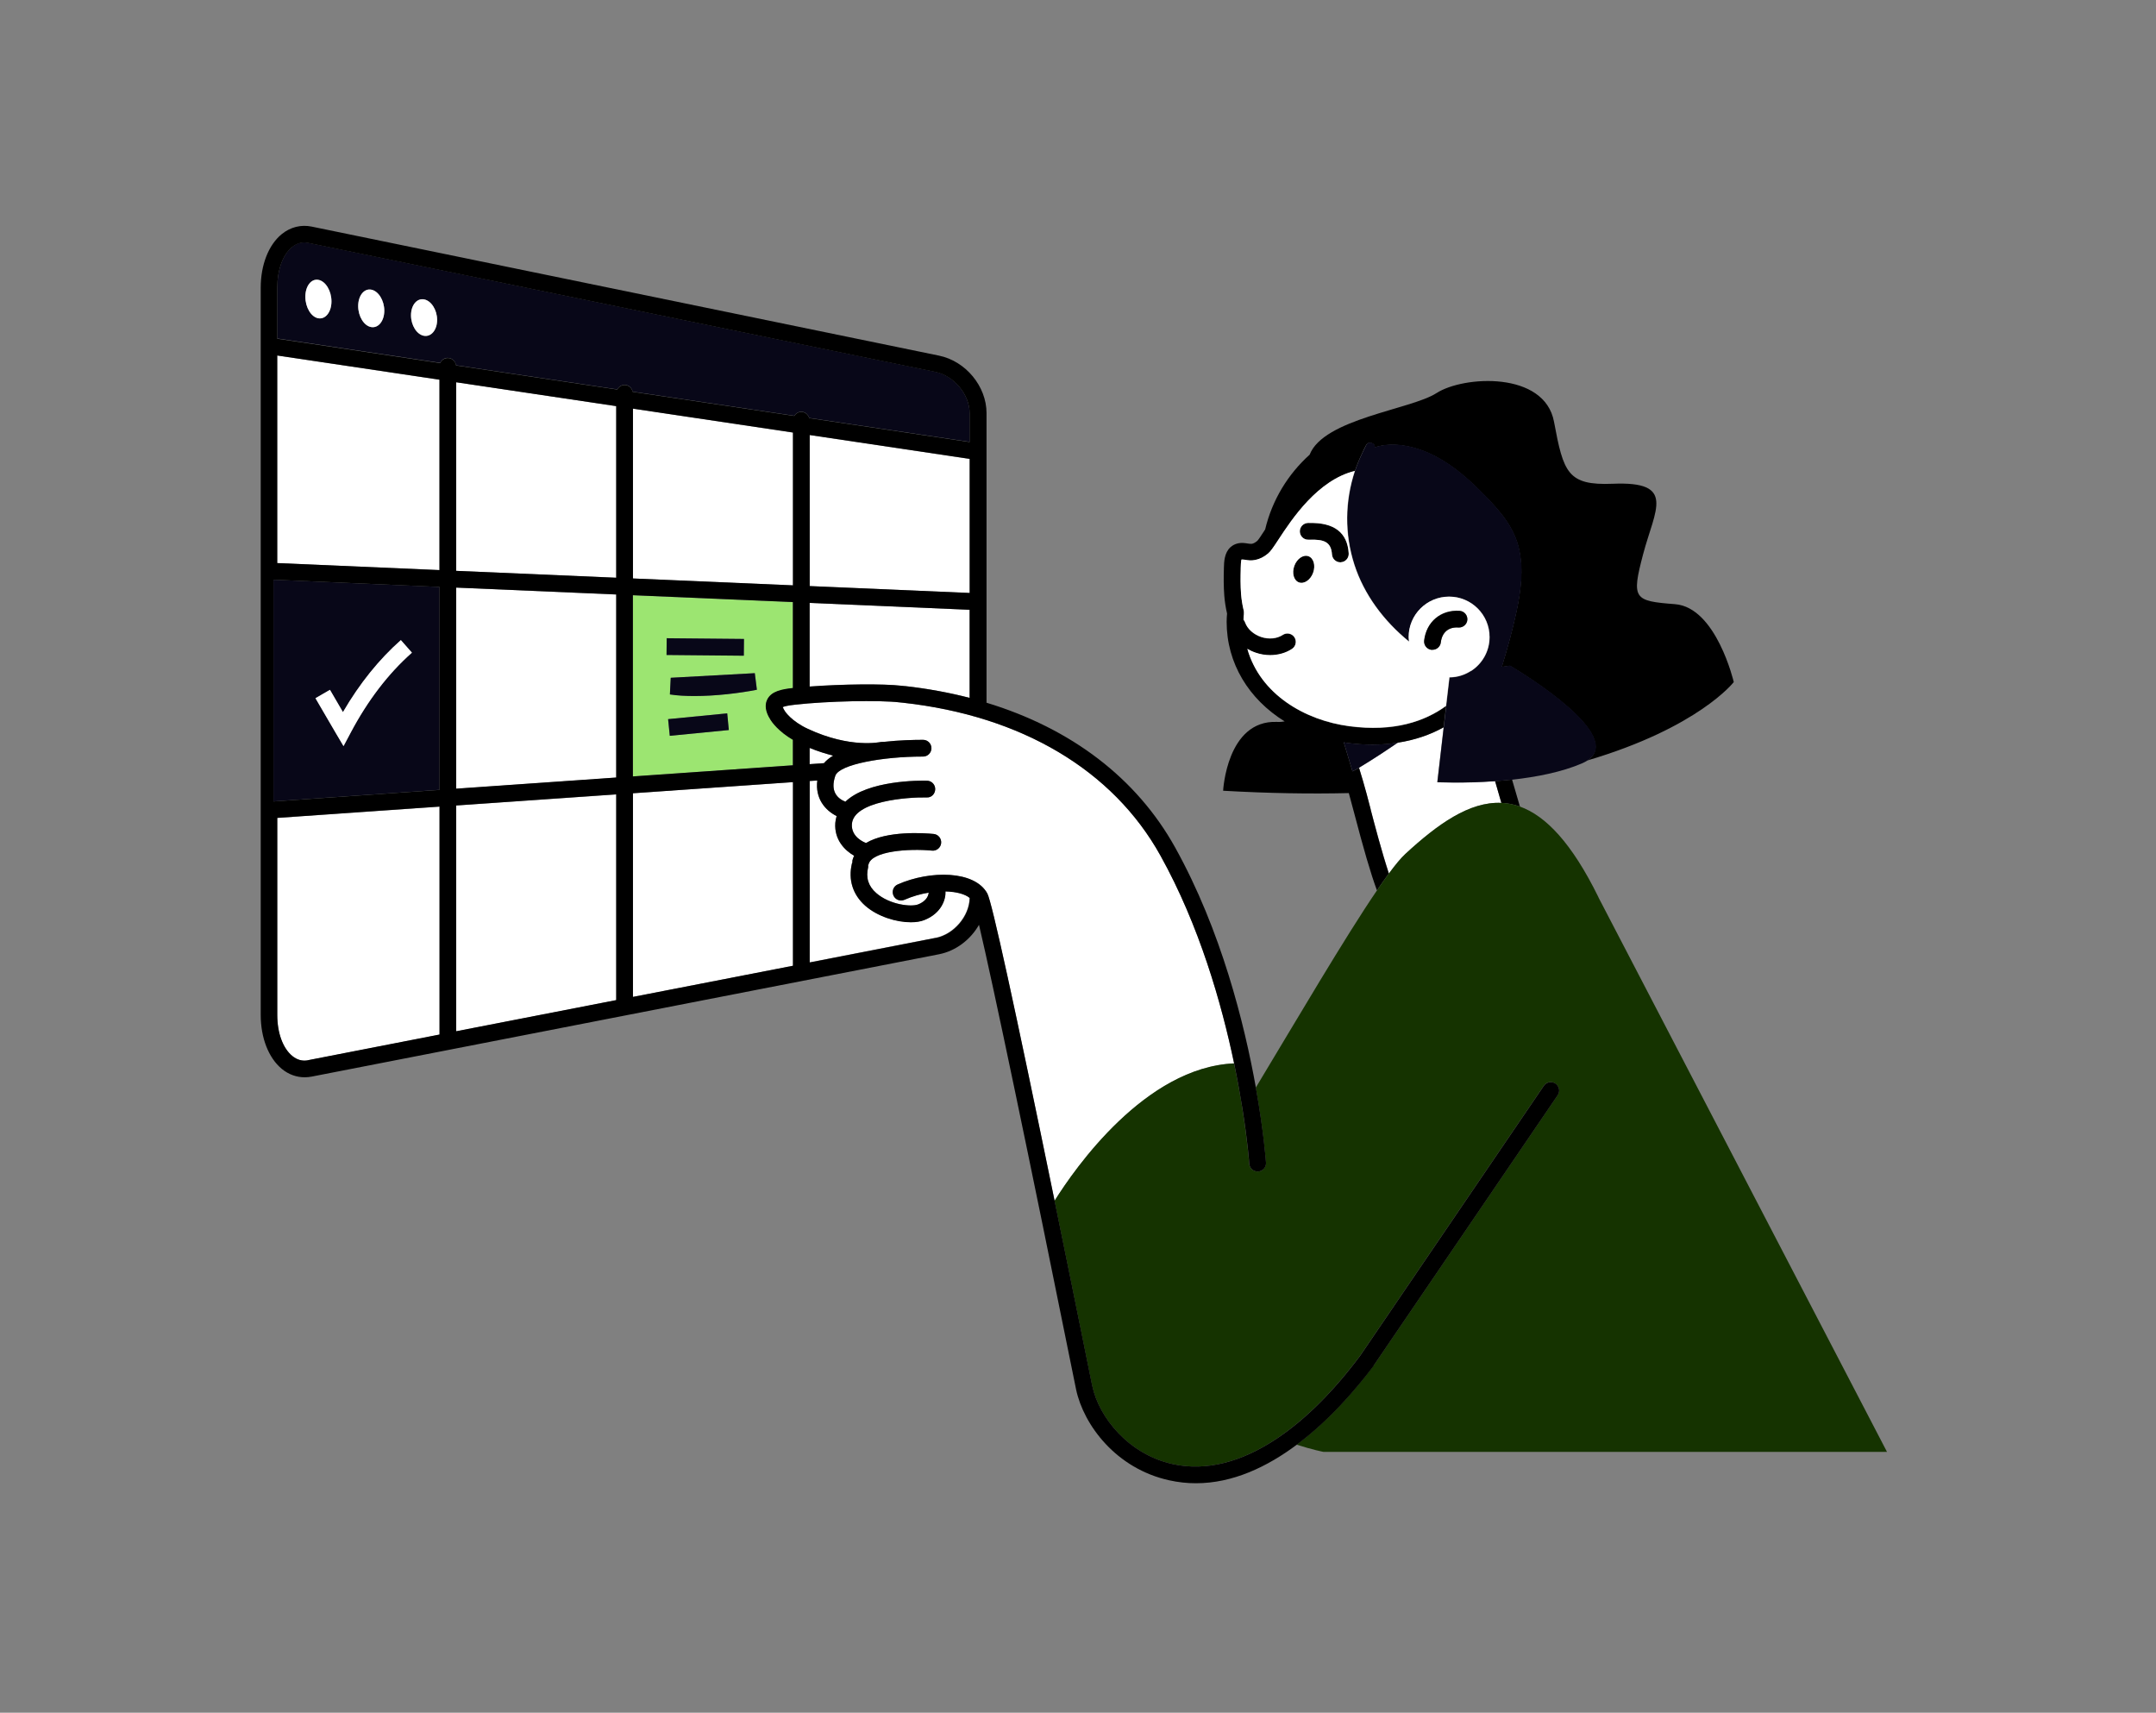<?xml version="1.0" encoding="UTF-8"?><svg id="Layer_1" xmlns="http://www.w3.org/2000/svg" viewBox="0 0 257.51 204.53"><rect x="0" y="0" width="257.51" height="204.53" fill="#808080" stroke="none"/><path d="M96.71,71.99v9.99c3.86-.29,8.81-.35,11-.09l.38.04c2.69.3,5.27.77,7.73,1.41v-10.52l-19.11-.82Z" fill="#fff" stroke-width="0"/><polygon points="115.81 54.81 96.71 51.95 96.71 69.99 115.81 70.82 115.81 54.81" fill="#fff" stroke-width="0"/><path d="M52.49,96.33l-19.38,1.35v23.54c0,2.14.67,3.96,1.78,4.88.58.48,1.22.65,1.91.52l15.69-3.06v-27.22Z" fill="#fff" stroke-width="0"/><path d="M112.92,106.48c.04.88-.46,2.58-2.56,3.39-.43.17-.98.25-1.58.25-1.73,0-3.95-.67-5.44-1.97-1.5-1.31-2.06-3.11-1.59-5.06.01-.04.04-.07.05-.11,0-.09,0-.17.01-.26.05-.19.12-.37.2-.54-1.12-.64-2.39-1.92-2.25-3.92.02-.29.08-.56.16-.82-1.39-.69-2.57-2.1-2.31-4.25l-.91.06v21.67l15.03-2.93c2.18-.43,4.03-2.6,4.07-4.78-.57-.47-1.62-.75-2.9-.78,0,.01,0,.02,0,.04Z" fill="#fff" stroke-width="0"/><polygon points="73.6 48.5 54.49 45.65 54.49 68.17 73.6 69 73.6 48.5" fill="#fff" stroke-width="0"/><polygon points="94.71 51.66 75.6 48.8 75.6 69.08 94.71 69.91 94.71 51.66" fill="#fff" stroke-width="0"/><polygon points="52.49 68.08 52.49 45.35 33.12 42.46 33.12 67.25 52.49 68.08" fill="#fff" stroke-width="0"/><path d="M98.41,91.14c.29-.34.66-.64,1.11-.91-.87-.22-1.81-.51-2.81-.92v1.94l1.71-.12Z" fill="#fff" stroke-width="0"/><polygon points="73.6 94.87 54.49 96.19 54.49 123.16 73.6 119.44 73.6 94.87" fill="#fff" stroke-width="0"/><polygon points="94.71 93.4 75.6 94.73 75.6 119.05 94.71 115.33 94.71 93.4" fill="#fff" stroke-width="0"/><polygon points="73.6 71 54.49 70.17 54.49 94.19 73.6 92.86 73.6 71" fill="#fff" stroke-width="0"/><path d="M75.6,71.08v21.64l19.11-1.33v-3.04c-1.7-1-2.48-2.08-2.69-2.42-.21-.34-.86-1.38-.38-2.37.49-1,1.73-1.23,3.07-1.39v-10.26l-19.11-.82ZM79.63,76.21l9.23.09-.02,2-9.23-.09.02-2ZM79.99,87.87l-.2-1.99c2.35-.23,4.7-.46,7.06-.69l.19,1.99c-2.35.23-4.7.45-7.05.69ZM82.96,83.12c-1.06,0-2.06-.06-2.94-.19l.1-1.99c3.35-.19,6.7-.37,10.04-.55l.25,1.98c-2.14.42-4.95.75-7.45.75Z" fill="#9ce571" stroke-width="0"/><path d="M52.49,70.09l-19.83-.86v26.47l19.83-1.38v-24.24ZM41.87,87.52l-.84,1.58-.91-1.54c-.81-1.38-1.63-2.77-2.44-4.18l1.73-1c.52.89,1.03,1.77,1.55,2.66,1.98-3.4,4.3-6.28,6.91-8.59l1.32,1.5c-2.82,2.49-5.28,5.71-7.33,9.58Z" fill="#080718" stroke-width="0"/><path d="M53.49,42.74c.51,0,.91.39.98.88l19.26,2.88c.17-.32.49-.54.87-.54.49,0,.87.35.96.81l19.31,2.88c.18-.28.47-.48.83-.48.46,0,.83.32.95.74l19.16,2.86v-3.46c0-2.2-1.87-4.45-4.08-4.91h0l-74.93-15.41c-.69-.14-1.33.02-1.91.5-1.11.9-1.77,2.72-1.77,4.85v6.08l19.46,2.91c.15-.35.5-.6.91-.6ZM38.03,38.01c-.86-.14-1.56-1.29-1.56-2.57s.7-2.18,1.56-2.02c.86.16,1.56,1.31,1.56,2.57s-.7,2.16-1.56,2.02ZM44.34,39.06c-.86-.14-1.56-1.27-1.56-2.51s.7-2.12,1.56-1.96c.86.16,1.56,1.28,1.56,2.51s-.7,2.11-1.56,1.96ZM50.65,40.11c-.86-.14-1.56-1.24-1.56-2.45s.7-2.06,1.56-1.9c.86.16,1.56,1.26,1.56,2.45s-.7,2.05-1.56,1.9Z" fill="#080718" stroke-width="0"/><path d="M38.03,33.42c-.86-.16-1.56.75-1.56,2.02s.7,2.43,1.56,2.57c.86.14,1.56-.76,1.56-2.02s-.7-2.41-1.56-2.57Z" fill="#fff" stroke-width="0"/><path d="M44.34,34.59c-.86-.16-1.56.72-1.56,1.96s.7,2.37,1.56,2.51c.86.14,1.56-.74,1.56-1.96s-.7-2.35-1.56-2.51Z" fill="#fff" stroke-width="0"/><path d="M50.65,35.75c-.86-.16-1.56.69-1.56,1.9s.7,2.31,1.56,2.45c.86.14,1.56-.71,1.56-1.9s-.7-2.29-1.56-2.45Z" fill="#fff" stroke-width="0"/><rect x="83.24" y="72.64" width="2" height="9.23" transform="translate(6.19 160.77) rotate(-89.46)" fill="#080718" stroke-width="0"/><path d="M80.11,80.94l-.1,1.99c.88.14,1.88.19,2.94.19,2.5,0,5.31-.33,7.45-.75l-.25-1.98c-3.35.18-6.7.36-10.04.55Z" fill="#080718" stroke-width="0"/><path d="M79.8,85.88l.2,1.99c2.35-.23,4.7-.46,7.05-.69l-.19-1.99c-2.35.23-4.7.46-7.06.69Z" fill="#080718" stroke-width="0"/><path d="M40.96,85.04c-.52-.88-1.03-1.77-1.55-2.66l-1.73,1c.81,1.4,1.63,2.79,2.44,4.18l.91,1.54.84-1.58c2.04-3.86,4.51-7.09,7.33-9.58l-1.32-1.5c-2.61,2.31-4.93,5.19-6.91,8.59Z" fill="#fff" stroke-width="0"/><path d="M107.86,83.92l-.39-.04c-2.46-.29-8.64-.16-12.48.27-.92.1-1.32.21-1.5.29.03.09.09.23.22.43.08.12.82,1.25,2.78,2.17,5.11,2.38,8.67,1.58,8.7,1.57.1-.02.2-.02.3-.01,1.96-.22,3.78-.25,4.76-.25.55,0,1,.45,1,1,0,.55-.45,1-1,1-.03,0-.06,0-.1,0-4.65,0-9.9.91-10.38,2.29-.65,1.87.26,2.72,1.2,3.1,2.68-2.58,8.89-2.53,9.75-2.51.55.01.99.47.98,1.02-.01.55-.46,1.02-1.02.98-2.25-.05-8.74.42-8.93,3.18-.11,1.55,1.46,2.18,1.69,2.26,2.51-1.5,6.97-1.18,8.07-1.08.55.05.95.54.9,1.09-.05.55-.55.96-1.09.9-2.83-.27-7.18.06-7.58,1.63-.01.04-.04.08-.05.12,0,.08.01.16,0,.24-.3,1.24.02,2.25.97,3.08,1.59,1.39,4.16,1.68,4.98,1.36,1.14-.44,1.26-1.21,1.28-1.41-.95.15-1.93.43-2.89.85-.5.22-1.1,0-1.32-.51-.22-.5,0-1.1.51-1.32,3.87-1.71,9.22-1.68,10.71,1.09.54,1,3.23,13.32,8.03,36.69,2.45-3.9,10.84-15.94,21.44-16.41-1.49-7.16-4.15-16.45-8.8-24.82-5.67-10.21-16.59-16.69-30.74-18.25Z" fill="#fff" stroke-width="0"/><path d="M171.66,93.4l.76-6.55c-1.64.91-3.47,1.52-5.45,1.83-1.44.99-2.92,1.96-4.44,2.88-.07.04-.14.08-.21.13.03.11.06.22.1.33l.37,1.23c.25.83.57,2.04.93,3.43.48,1.83,1.32,5.03,2.17,7.63.78-1.06,1.44-1.86,1.96-2.33,3.87-3.57,7.66-6.27,11.47-6.1-.22-.76-.47-1.62-.75-2.6-3.85.28-6.91.12-6.91.12Z" fill="#fff" stroke-width="0"/><path d="M163.72,96.68c-.36-1.39-.68-2.6-.93-3.43l-.37-1.23c-.03-.11-.06-.22-.1-.33-.25.15-.51.3-.78.43-.36-1.2-.71-2.38-1.04-3.47.13.02.25.05.38.07,1.05.14,2.07.21,3.06.21,1.05,0,2.05-.09,3.03-.24,1.99-.31,3.82-.92,5.45-1.83l.3-2.54c-2.53,1.84-6.23,3.13-11.57,2.42-5.3-.71-10.61-3.8-12.16-9.23.32.19.67.35,1.03.47.56.19,1.14.28,1.7.28.94,0,1.86-.26,2.61-.75.46-.3.59-.93.28-1.39-.31-.46-.92-.59-1.39-.28-.7.46-1.66.55-2.58.25-.92-.31-1.64-.95-1.92-1.74-.04-.12-.11-.23-.19-.32,0-.22.02-.44.04-.65v-.12c.02-.1,0-.21-.01-.31-.15-.63-.26-1.3-.32-1.96-.08-1.07-.07-2.15-.05-2.97v-.12c0-.28.03-.94.1-1.06,0,0,.02,0,.07,0,0,0,.02,0,.03,0,.12,0,.23.03.34.04.32.05.72.12,1.21.01.55-.12,1.02-.35,1.52-.77.31-.26.62-.72,1.23-1.65,1.62-2.47,4.68-7.11,9.13-8.21.25-.74.55-1.47.89-2.18.15-.32.29-.64.47-.95.28-.51,1.13-.17,1,.31,2.36-.79,5.14-.04,7.24,1.05,2.34,1.22,4.21,2.95,5.95,4.73,1.89,1.92,3.51,3.86,4.06,6.39.54,2.45.21,4.96-.3,7.38-.48,2.24-1.09,4.47-1.77,6.66l.98-.14s.06.04.17.1c1.59.95,13.55,8.28,9.06,11.21,13.32-3.93,17.51-9.37,17.51-9.37,0,0-2.08-8.91-7.01-9.3-4.93-.38-5.23-.61-3.82-5.96,1.41-5.35,3.99-8.74-3.63-8.42-5.39.22-5.88-1.33-7.01-7.4-1.13-6.07-10.8-5.51-14.03-3.43-3.05,1.97-13.48,3.05-15.16,7.36-2.59,2.33-4.48,5.42-5.31,8.92-.03.05-.07.11-.1.16-.33.51-.71,1.09-.84,1.21-.31.26-.5.32-.65.35-.12.02-.24,0-.47-.03-.18-.03-.36-.06-.56-.07-.76-.04-1.25.26-1.53.51-.73.68-.76,1.73-.78,2.5v.12c-.03.87-.04,2.03.05,3.19.06.72.17,1.43.33,2.11-.03.33-.05.66-.05.99,0,4.95,2.65,9.24,6.93,11.89-.27.05-.58.08-.93.06-5.99-.23-6.42,8.22-6.42,8.22,5.46.31,10.43.39,15.01.28.2.71.42,1.56.67,2.49,1.07,4.08,1.92,7.05,2.69,9.13.51-.74.98-1.42,1.42-2.01-.85-2.6-1.69-5.8-2.17-7.63Z" stroke-width="0"/><path d="M179.32,95.88c.74.03,1.48.18,2.22.44-.28-.97-.6-2.05-.94-3.22-.69.08-1.38.14-2.03.18.28.97.53,1.83.75,2.6Z" stroke-width="0"/><path d="M166.97,88.68c-.98.15-1.98.24-3.03.24-.99,0-2.01-.07-3.06-.21-.13-.02-.25-.05-.38-.07.33,1.09.68,2.27,1.04,3.47.27-.12.52-.28.78-.43.07-.04.14-.08.21-.13,1.52-.92,2.99-1.89,4.44-2.88Z" fill="#080718" stroke-width="0"/><path d="M156.37,62.45h-.14c-.55.02-.99.47-.98,1.02.01.55.48,1,1.02.98h.15c1.66-.05,2.57.22,2.67,1.76.03.53.47.94,1,.94.02,0,.04,0,.06,0,.55-.03.97-.51.94-1.06-.16-2.5-1.75-3.7-4.72-3.63Z" stroke-width="0"/><path d="M156.28,66.43c-.62-.22-1.38.29-1.69,1.16-.31.86-.06,1.74.56,1.97.62.22,1.38-.29,1.69-1.16.31-.86.06-1.74-.56-1.97Z" stroke-width="0"/><path d="M180.54,79.58c-.11-.07-.17-.1-.17-.1l-.98.14c.68-2.2,1.29-4.42,1.77-6.66.51-2.42.84-4.93.3-7.38-.55-2.52-2.18-4.46-4.06-6.39-1.74-1.78-3.61-3.51-5.95-4.73-2.1-1.09-4.89-1.84-7.24-1.05.12-.48-.73-.81-1-.31-.17.31-.31.64-.47.95-.34.71-.65,1.44-.89,2.18-1.2,3.64-1.24,7.55-.06,11.22,1.14,3.51,3.46,6.67,6.53,9.17-.02-.18-.05-.35-.05-.54,0-2.67,2.16-4.83,4.83-4.83s4.83,2.16,4.83,4.83c0,1.7-.88,3.19-2.21,4.05-.75.48-1.63.77-2.58.78l-.4,3.41-.3,2.54-.76,6.55s3.06.16,6.91-.12c.66-.05,1.34-.11,2.03-.18,2.86-.32,5.92-.9,8.38-1.97.24-.1.44-.22.62-.34,4.49-2.93-7.47-10.26-9.06-11.21Z" fill="#080718" stroke-width="0"/><path d="M175.69,80.13c1.33-.86,2.21-2.35,2.21-4.05,0-2.67-2.16-4.83-4.83-4.83s-4.83,2.16-4.83,4.83c0,.18.03.36.05.54-3.08-2.5-5.39-5.66-6.53-9.17-1.19-3.66-1.15-7.58.06-11.22-4.45,1.1-7.51,5.74-9.13,8.21-.61.93-.92,1.39-1.23,1.65-.5.42-.97.65-1.52.77-.49.1-.89.04-1.21-.01-.11-.02-.22-.04-.34-.04-.01,0-.02,0-.03,0-.05,0-.07,0-.07,0-.08.12-.09.78-.1,1.06v.12c-.03.82-.04,1.91.04,2.97.06.67.16,1.33.32,1.96.02.1.03.21.02.31v.12c-.03.22-.04.43-.05.65.08.09.15.2.19.32.28.78,1,1.43,1.92,1.74.92.3,1.88.21,2.58-.25.46-.3,1.08-.18,1.39.28.3.46.18,1.08-.28,1.39-.75.5-1.67.75-2.61.75-.57,0-1.14-.09-1.7-.28-.37-.12-.71-.28-1.03-.47,1.54,5.43,6.86,8.53,12.16,9.23,5.34.71,9.04-.57,11.57-2.42l.4-3.41c.95,0,1.84-.29,2.58-.78ZM156.84,68.39c-.31.86-1.07,1.38-1.69,1.16-.62-.22-.87-1.1-.56-1.97.31-.86,1.07-1.38,1.69-1.16.62.22.87,1.1.56,1.97ZM160.15,67.15s-.04,0-.06,0c-.52,0-.96-.41-1-.94-.1-1.54-1.01-1.8-2.67-1.76h-.15c-.54.03-1.01-.42-1.02-.98-.01-.55.43-1.01.98-1.02h.14c2.98-.07,4.57,1.14,4.72,3.63.03.55-.38,1.03-.94,1.06ZM174.33,72.94c.55.04.97.51.93,1.06s-.52.97-1.06.93c-1.2-.08-1.97.59-2.11,1.78-.06.51-.49.88-.99.88-.04,0-.08,0-.12,0-.55-.06-.94-.56-.88-1.11.26-2.23,1.98-3.69,4.23-3.55Z" fill="#fff" stroke-width="0"/><path d="M170.98,77.6s.08,0,.12,0c.5,0,.93-.38.99-.88.14-1.19.91-1.87,2.11-1.78.54.03,1.03-.38,1.06-.93s-.38-1.03-.93-1.06c-2.25-.14-3.97,1.32-4.23,3.55-.06.55.33,1.04.88,1.11Z" stroke-width="0"/><path d="M190.92,107.15c-3.18-6.47-6.29-9.72-9.38-10.83-.74-.26-1.48-.41-2.22-.44-3.81-.18-7.6,2.53-11.47,6.1-.51.47-1.18,1.28-1.96,2.33-.44.59-.91,1.27-1.42,2.01-3.85,5.65-9.49,15.28-14.48,23.56.95,5.33,1.21,8.88,1.21,8.96.04.55-.38,1.03-.93,1.06-.02,0-.04,0-.07,0-.52,0-.96-.41-1-.93,0-.07-.18-2.57-.8-6.48-.25-1.62-.59-3.47-1.01-5.5-10.6.47-18.99,12.5-21.44,16.41,1.33,6.48,2.82,13.8,4.47,21.97l.04.17c.81,3.75,4.36,8.15,9.6,9.3,3.98.88,8.25-.22,12.56-3.13,3.29-2.22,6.6-5.51,9.81-9.78l21.96-32.27c.31-.46.93-.58,1.39-.26.46.31.58.93.26,1.39l-21.99,32.3c-2.15,2.87-5.33,6.55-9.18,9.43,1.89.61,3.19.86,3.19.86h67.32l-34.47-66.23Z" fill="#153300" stroke-width="0"/><path d="M164.06,163.09l21.99-32.3c.31-.46.19-1.08-.26-1.39-.46-.31-1.08-.19-1.39.26l-21.96,32.27c-3.21,4.28-6.52,7.56-9.81,9.78-4.31,2.91-8.58,4.01-12.56,3.13-5.24-1.15-8.8-5.55-9.6-9.3l-.04-.17c-1.65-8.17-3.14-15.49-4.47-21.97-4.79-23.37-7.49-35.7-8.03-36.69-1.49-2.77-6.84-2.8-10.71-1.09-.51.22-.73.81-.51,1.32.22.51.82.74,1.32.51.96-.42,1.95-.7,2.89-.85-.01.2-.14.98-1.28,1.41-.82.32-3.4.03-4.98-1.36-.95-.83-1.27-1.84-.97-3.08.02-.08,0-.16,0-.24.02-.04.04-.07.05-.12.4-1.57,4.76-1.9,7.58-1.63.54.06,1.04-.35,1.09-.9.05-.55-.35-1.04-.9-1.09-1.1-.11-5.56-.42-8.07,1.08-.23-.08-1.8-.71-1.69-2.26.2-2.76,6.68-3.23,8.93-3.18.57.04,1.01-.42,1.02-.98.01-.55-.42-1.01-.98-1.02-.86-.02-7.07-.07-9.75,2.51-.94-.38-1.85-1.22-1.2-3.1.48-1.37,5.73-2.29,10.38-2.29.03,0,.07,0,.1,0,.55,0,1-.45,1-1,0-.55-.44-1-1-1-.98,0-2.81.03-4.76.25-.1,0-.2-.01-.3.01-.04,0-3.59.81-8.7-1.57-1.97-.92-2.71-2.04-2.78-2.17-.13-.21-.19-.35-.22-.43.18-.08.58-.19,1.5-.29,3.84-.43,10.02-.56,12.48-.27l.39.04c14.15,1.56,25.07,8.05,30.74,18.25,4.65,8.36,7.3,17.66,8.8,24.82.42,2.03.75,3.89,1.01,5.5.62,3.91.8,6.41.8,6.48.04.53.47.93,1,.93.02,0,.04,0,.07,0,.55-.04.97-.51.93-1.06,0-.08-.26-3.64-1.21-8.96-1.36-7.58-4.13-18.76-9.64-28.67-4.6-8.29-12.44-14.23-22.53-17.29v-34.59c0-3.19-2.49-6.21-5.68-6.86l-74.93-15.41c-1.27-.26-2.54.06-3.57.9-1.57,1.28-2.51,3.67-2.51,6.4v86.85c0,2.73.94,5.13,2.51,6.43.81.67,1.76,1.01,2.75,1.01.27,0,.54-.03.82-.08l74.93-14.61c2.03-.4,3.78-1.76,4.78-3.52,1.67,7.08,5.8,26.79,11.56,55.31l.04.2c.91,4.24,4.78,9.44,11.13,10.83,1.08.24,2.14.35,3.18.35,4.42,0,8.53-1.97,12.07-4.62,3.85-2.88,7.02-6.56,9.18-9.43ZM99.52,90.23c-.44.26-.82.57-1.11.91l-1.71.12v-1.94c1,.41,1.94.7,2.81.92ZM91.63,83.56c-.48.99.17,2.03.38,2.37.21.35.99,1.43,2.69,2.42v3.04l-19.11,1.33v-21.64l19.11.82v10.26c-1.35.15-2.58.38-3.07,1.39ZM32.66,69.23l19.83.86v24.24l-19.83,1.38v-26.47ZM54.49,70.17l19.11.82v21.86l-19.11,1.33v-24.02ZM54.49,45.65l19.11,2.85v20.49l-19.11-.82v-22.52ZM75.6,48.8l19.11,2.85v18.25l-19.11-.82v-20.28ZM96.71,51.95l19.11,2.85v16.01l-19.11-.82v-18.04ZM108.08,81.94l-.38-.04c-2.19-.26-7.13-.2-11,.09v-9.99l19.11.82v10.52c-2.46-.63-5.04-1.11-7.73-1.41ZM33.12,34.36c0-2.13.66-3.95,1.77-4.85.58-.47,1.22-.64,1.91-.5l74.93,15.41h0c2.21.46,4.08,2.7,4.08,4.91v3.46l-19.16-2.86c-.12-.42-.49-.74-.95-.74-.36,0-.65.2-.83.48l-19.31-2.88c-.09-.46-.48-.81-.96-.81-.38,0-.7.22-.87.54l-19.26-2.88c-.06-.49-.47-.88-.98-.88-.41,0-.76.25-.91.6l-19.46-2.91v-6.08ZM52.49,45.35v22.73l-19.38-.84v-24.79l19.38,2.89ZM36.81,126.61c-.69.14-1.33-.04-1.91-.52-1.11-.92-1.78-2.74-1.78-4.88v-23.54l19.38-1.35v27.22l-15.69,3.06ZM54.49,96.19l19.11-1.33v24.57l-19.11,3.72v-26.97ZM75.6,94.73l19.11-1.33v21.93l-19.11,3.72v-24.32ZM111.74,112.01l-15.03,2.93v-21.67l.91-.06c-.27,2.14.92,3.55,2.31,4.25-.08.26-.13.53-.16.82-.14,2.01,1.13,3.28,2.25,3.92-.08.17-.16.35-.2.54-.02.09-.01.17-.01.26-.02.04-.04.07-.05.11-.47,1.95.1,3.74,1.59,5.06,1.48,1.3,3.71,1.97,5.44,1.97.61,0,1.15-.08,1.58-.25,2.1-.81,2.6-2.51,2.56-3.39,0-.01,0-.02,0-.04,1.28.03,2.33.31,2.9.78-.04,2.18-1.88,4.35-4.07,4.78Z" stroke-width="0"/></svg>